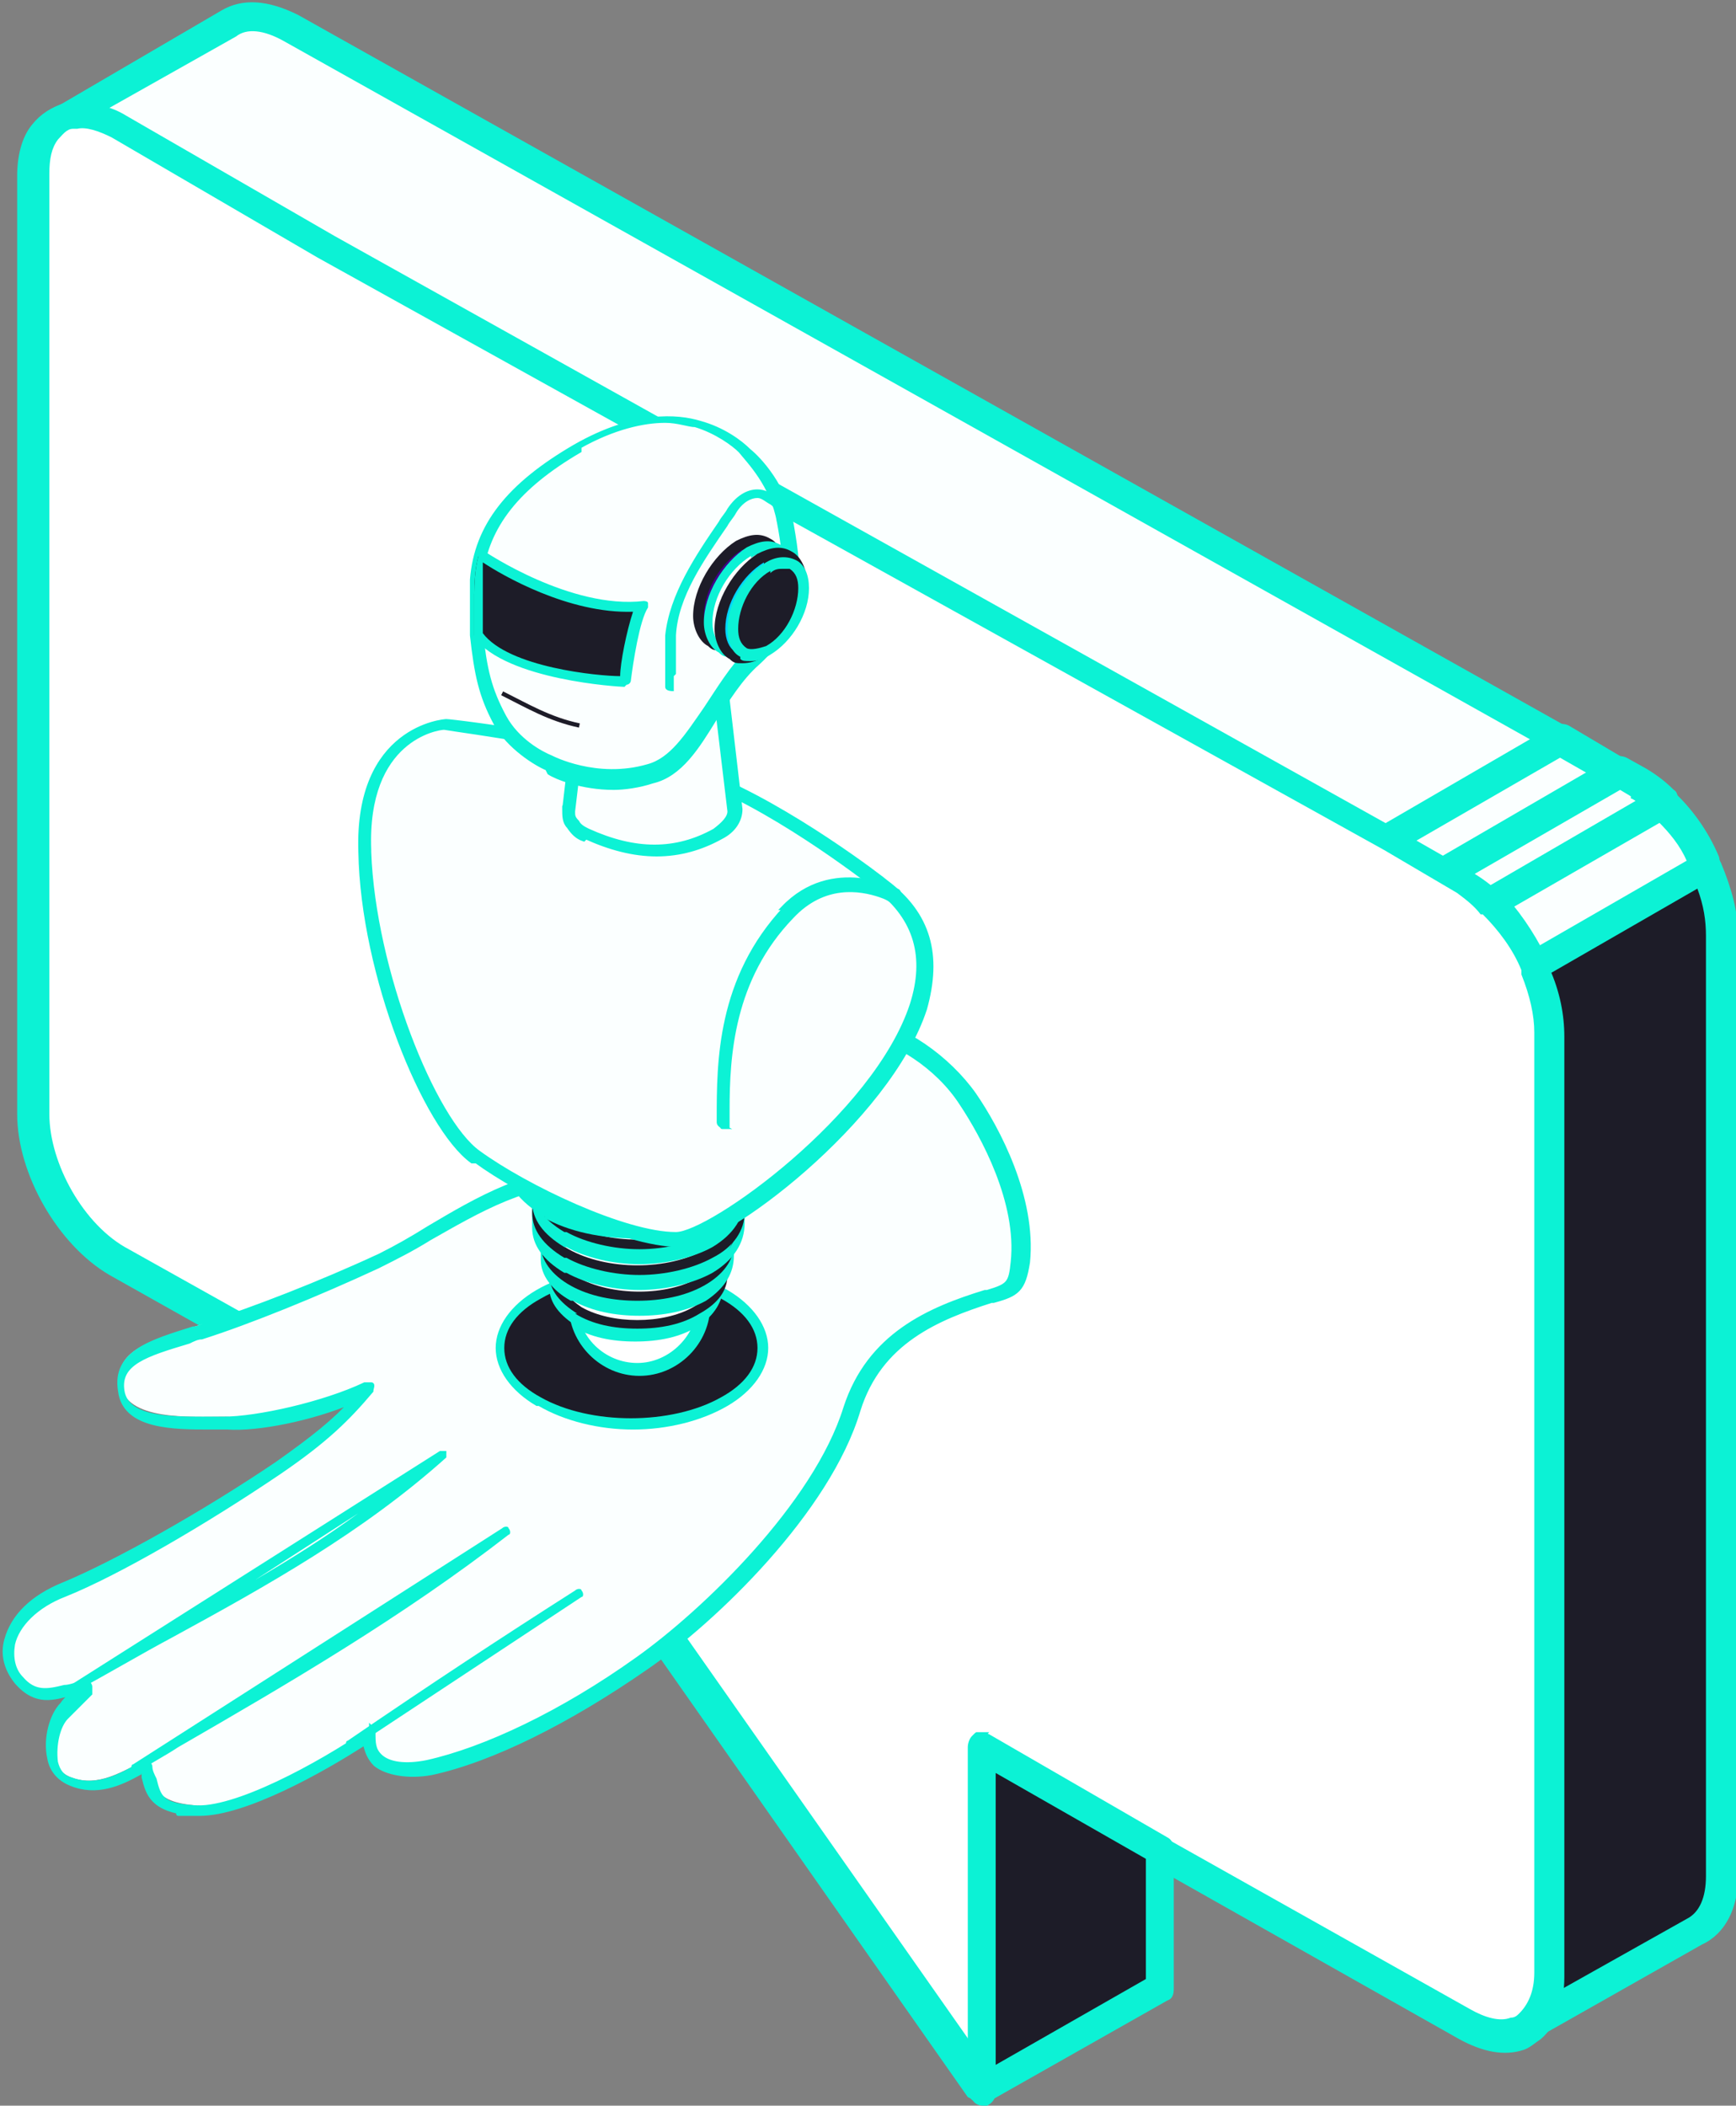 <?xml version="1.0" encoding="UTF-8"?>
<svg id="Layer_1" xmlns="http://www.w3.org/2000/svg" version="1.1" viewBox="0 0 80.9 98.1">
  <rect x="0" y="0" width="80.9" height="98.1" fill="#808080" stroke="none"/>
  <!-- Generator: Adobe Illustrator 29.3.1, SVG Export Plug-In . SVG Version: 2.1.0 Build 151)  -->
  <defs>
    <style>
      .st0 {
        fill: #00d5ff;
      }

      .st1 {
        fill: #fbffff;
      }

      .st2, .st3 {
        fill: #0cf2d5;
      }

      .st4 {
        fill: #3f0085;
      }

      .st5 {
        fill: #fff;
      }

      .st6, .st7 {
        fill: #1d1c28;
      }

      .st7 {
        stroke: #1d1c28;
      }

      .st7, .st3 {
        stroke-miterlimit: 10;
        stroke-width: .2px;
      }

      .st3 {
        stroke: #0cf2d5;
      }
    </style>
  </defs>
  <g>
    <g>
      <g>
        <path class="st1" d="M9.6,14.7l49.6,27.7,5.2-3,8.4-4.9L13.6,1.3c-1.1-.7-2.2-.7-2.9-.2L3,5.5l6.6,9.2Z"/>
        <path class="st2" d="M58.8,42.9L9.2,15.3c0,0-.2-.1-.2-.2L2.4,5.9c-.1-.2-.1-.3-.1-.5,0-.2.2-.3.3-.4L10.3.5c1-.6,2.2-.5,3.6.2l59.2,33.2c.2.1.3.3.3.6,0,.2-.1.5-.3.6l-13.6,7.9c-.1,0-.2,0-.3,0s-.2,0-.3,0ZM13.2,1.9c-.9-.5-1.7-.6-2.2-.2L3.9,5.7l6.1,8.5,49.1,27.4,12.3-7.1L13.2,1.9ZM9.6,14.7h0s0,0,0,0Z"/>
      </g>
      <g>
        <polygon class="st1" points="75.4 36.1 61.8 43.9 59.1 42.4 72.7 34.5 75.4 36.1"/>
        <path class="st2" d="M61.5,44.5l-2.7-1.6c-.2-.1-.3-.3-.3-.6s.1-.5.3-.6l13.6-7.9c.2-.1.5-.1.7,0l2.7,1.6c.2.1.3.3.3.6,0,.2-.1.5-.3.6l-13.6,7.9c-.1,0-.2,0-.3,0s-.2,0-.3,0ZM72.7,35.3l-12.3,7.1,1.4.8,12.3-7.1-1.4-.8Z"/>
      </g>
      <g>
        <path class="st1" d="M77.5,37.5l-13.6,7.9c-.4-.4-.8-.7-1.2-1l-.8-.5,13.6-7.9.9.5c.4.2.8.6,1.2.9Z"/>
        <path class="st2" d="M63.4,45.8c-.3-.3-.7-.6-1.1-.9l-.8-.5c-.2-.1-.3-.3-.3-.6s.1-.5.3-.6l13.6-7.9c.2-.1.5-.1.7,0l.9.5c.5.3.9.6,1.3,1,.2.1.2.4.2.6,0,.2-.1.4-.3.5l-13.6,7.9c-.1,0-.2,0-.3,0-.2,0-.3,0-.5-.2ZM76,37.1l-.5-.3-12.3,7.1c.3.2.6.4.8.6l12.4-7.1c-.1,0-.3-.2-.4-.2Z"/>
      </g>
      <g>
        <path class="st1" d="M79.5,40.4l-6,3.5-7.6,4.4c-.5-1.1-1.2-2.1-2-2.9l13.6-7.9c.8.8,1.5,1.8,2,2.9Z"/>
        <path class="st2" d="M65.7,48.9c-.2,0-.3-.2-.4-.4-.4-1-1.1-2-1.9-2.7-.2-.1-.2-.4-.2-.6s.1-.4.3-.5l13.6-7.9c.3-.1.6-.1.8,0,.9.8,1.7,1.9,2.2,3.1.1.3,0,.7-.3.8l-13.6,7.9c-.1,0-.2,0-.3,0s-.1,0-.2,0ZM77.4,38.3l-12.5,7.2c.5.5.9,1.2,1.2,1.8l12.5-7.2c-.3-.7-.8-1.3-1.3-1.8Z"/>
      </g>
      <g>
        <path class="st6" d="M79.5,40.4l-6,3.5-7.6,4.4c.5,1,.7,2.1.7,3.1v23.7s4.6,19.1,4.1,19.6l8.3-4.7h0c.8-.4,1.3-1.3,1.3-2.7v-20.2s0-23.6,0-23.6c0-1-.3-2.1-.8-3.1Z"/>
        <path class="st2" d="M70.2,95c-.1-.2-.2-.4,0-.6,0-1.4-2.5-12.5-4.1-19.2,0,0,0-.1,0-.2v-23.7c0-.9-.2-1.8-.7-2.8-.1-.3,0-.7.3-.8l13.6-7.9c.2,0,.4-.1.5,0,.2,0,.3.2.4.4.5,1.2.8,2.3.8,3.4v43.8c0,1.5-.6,2.7-1.7,3.2l-8.3,4.7c-.1,0-.2,0-.3,0-.2,0-.4-.1-.5-.3ZM70.3,94.1s0,0,0,0t0,0ZM70.3,94.1h0s0,0,0,0ZM66.7,48.5c.4,1,.6,1.9.6,2.8v23.6c2.8,11.7,3.8,16.6,4,18.6l7.3-4.1s0,0,0,0c.6-.3.9-1,.9-2v-43.8c0-.7-.1-1.4-.4-2.2l-12.5,7.2Z"/>
      </g>
      <g>
        <path class="st5" d="M1.5,9.6v-1.4c0-.8.2-1.5.5-2,.3-.4.6-.6,1.1-.8.1,0,.2,0,.4,0,.6,0,1.3.1,2,.5l9.7,5.6,49.6,27.7h.1c0,0,2.6,1.6,2.6,1.6h.1c0,0,.7.5.7.5.4.3.9.6,1.2,1,0,0,0,0,.1.1.8.8,1.4,1.8,1.9,2.8,0,0,0,0,0,.1.4,1,.7,2,.7,3v43.8c0,1.1-.3,1.9-.9,2.4-.2.2-.4.3-.6.4-.7.2-1.5,0-2.5-.4l-1.1-.6-21.5-12.1v15.9s-18.3-26.2-18.3-26.2l-21.8-12.2c-2.2-1.3-4-4.4-4-6.9V9.6Z"/>
        <path class="st2" d="M45.1,97.7l-18.3-26.1-21.7-12.2c-2.4-1.4-4.3-4.7-4.3-7.5V8.2c0-.9.2-1.8.7-2.4.4-.5.9-.8,1.5-1,.2,0,.3,0,.5,0,.8,0,1.6.1,2.4.6l9.7,5.6,49.6,27.7,3.5,2c.5.3,1,.7,1.4,1.1h.1c.8.9,1.5,2,2,3.1,0,0,0,0,0,.2.5,1.1.7,2.2.7,3.2v43.8c0,1.3-.4,2.3-1.1,2.9-.3.2-.5.4-.8.5-.9.3-1.9.1-3-.5l-21.6-12.2v14.7c0,.3-.2.5-.4.6,0,0-.1,0-.2,0-.2,0-.4-.1-.5-.3ZM45.9,80.9l22.6,12.7c.7.4,1.4.6,1.9.4.2,0,.3-.1.4-.2.4-.4.7-1,.7-1.9v-43.8c0-.8-.2-1.7-.6-2.7,0,0,0,0,0-.2-.4-1-1.1-1.9-1.8-2.6h-.1c-.3-.4-.7-.7-1.1-1l-3.4-2L14.8,12,5.2,6.4c-.6-.3-1.2-.5-1.6-.4,0,0-.2,0-.2,0-.3,0-.5.3-.7.5-.3.4-.4.9-.4,1.6v1.4h0v42.4c0,2.3,1.6,5.2,3.7,6.3l21.8,12.2c0,0,.2.1.2.2l17.2,24.5v-13.8c0-.2.1-.5.3-.6.1,0,.2,0,.3,0s.2,0,.3,0Z"/>
      </g>
    </g>
    <g>
      <polygon class="st6" points="45.7 97.3 54.1 92.6 54 86.2 45.7 81.5 45.7 97.3"/>
      <path class="st2" d="M45.4,97.9c-.2-.1-.3-.3-.3-.6v-15.9c0-.2.1-.5.3-.6.2-.1.5-.1.7,0l8.3,4.8c.2.1.3.3.3.6v6.4c0,.2,0,.5-.3.6l-8.3,4.7c-.1,0-.2,0-.3,0s-.2,0-.3,0ZM53.4,86.6l-7-4v13.6s7-4,7-4v-5.6Z"/>
    </g>
  </g>
  <g>
    <g>
      <g>
        <path class="st1" d="M38,48.7c.3-.5.9-1.1,2-1,1.8.3,3.9,1.7,5.1,3.4,1.5,2.2,2.7,5.1,2.5,7.6-.1,1.3-.4,1.3-1.5,1.6-2.8.8-5.4,2-6.4,5.2-1.4,4.4-6.3,9.4-9.8,11.9-3.5,2.5-7.1,4.3-9.9,4.9-1.7.4-3-.2-2.8-1.7-2.1,1.4-6.2,3.8-8.2,3.5-2-.2-1.7-1-2.2-2.1-1.1.5-2.2,1.3-3.5.8-1.3-.5-1-2.6-.3-3.3.6-.7.6-.6,1.1-1.1-1.1,0-2.2,1-3.2-.2-1.1-1.2-.6-3.2,2.1-4.3,2.6-1.1,6.8-3.5,9.9-5.7,2.2-1.5,3.1-2.4,4.3-3.8-1.9.9-5,1.7-6.7,1.6-1.7,0-4.6.2-4.9-1.5-.3-1.7,1.7-2.1,3.8-2.8,2.1-.6,5.2-1.9,8.2-3.2,2.9-1.4,5.9-4,10.2-4,4.1,0,7.9-1.7,10.3-6Z"/>
        <path class="st3" d="M8.9,84.5c-1.8-.2-2-.9-2.2-1.7,0-.1,0-.2,0-.3,0,0-.2,0-.2.1-.9.5-2,1-3.2.5-.5-.2-.9-.6-1-1.2-.2-.9.1-2,.6-2.5.2-.3.4-.4.5-.5,0,0,0,0-.1,0-.8.2-1.6.5-2.5-.5-.5-.6-.7-1.3-.5-2,.3-1.1,1.2-2,2.7-2.6,2.4-1,6.5-3.3,9.9-5.6,1.7-1.2,2.7-2,3.5-2.9-1.9.8-4.4,1.3-5.8,1.2-.3,0-.5,0-.8,0-1.7,0-4,0-4.2-1.7-.3-1.8,1.5-2.3,3.4-2.9.2,0,.4-.1.6-.2,2.2-.7,5.3-1.9,8.1-3.2.8-.4,1.5-.8,2.3-1.3,2.2-1.3,4.7-2.8,7.9-2.8h0c3.1,0,7.3-1,10-5.8.5-.8,1.3-1.2,2.3-1.1,1.9.3,4,1.8,5.2,3.5,1.1,1.6,2.8,4.8,2.5,7.8-.2,1.3-.5,1.5-1.6,1.8h-.1c-2.5.8-5.2,1.9-6.2,5.1-1.4,4.7-6.7,9.8-9.9,12-3.6,2.5-7.2,4.3-10,4.9-1.1.2-2.1,0-2.6-.4-.3-.3-.4-.6-.5-1-2,1.3-5.6,3.3-7.7,3.3s-.2,0-.3,0ZM17.3,80.5c0,0,.1.1.1.2,0,.5,0,.8.3,1.1.4.4,1.2.5,2.2.3,2.7-.6,6.3-2.3,9.8-4.8,3.1-2.2,8.3-7.2,9.7-11.7,1.1-3.4,3.9-4.6,6.5-5.4h.1c1-.3,1.1-.4,1.2-1.4.3-2.8-1.4-5.9-2.4-7.4-1.1-1.7-3.1-3-4.9-3.3-1-.2-1.5.4-1.8.8-2.2,3.9-5.9,6.1-10.4,6.1h0c-3.1,0-5.4,1.4-7.7,2.7-.8.5-1.6.9-2.4,1.3-2.8,1.3-6,2.6-8.2,3.3-.2,0-.4.1-.6.2-2,.6-3.3,1-3.1,2.3.2,1.3,2.2,1.3,3.8,1.3.3,0,.6,0,.9,0,1.6,0,4.7-.7,6.6-1.6.1,0,.2,0,.3,0s0,.2,0,.3c-1.1,1.3-2.1,2.3-4.3,3.8-3.4,2.3-7.5,4.7-10,5.7-1.3.5-2.2,1.4-2.4,2.3-.1.6,0,1.2.4,1.6.6.7,1.2.6,2,.4.3,0,.7-.2,1-.2,0,0,.2,0,.2.2,0,0,0,.2,0,.3-.1.1-.2.2-.3.3-.2.2-.3.3-.8.8-.4.4-.6,1.3-.5,2.1.1.4.3.7.7.8,1,.4,2,0,2.9-.5.2,0,.3-.2.5-.2,0,0,.1,0,.2,0,0,0,.1,0,.1.1,0,.2.1.4.2.6.2.8.3,1.2,1.8,1.3,1.9.2,5.9-2,8.1-3.5,0,0,0,0,.1,0s0,0,.1,0Z"/>
      </g>
      <g>
        <path class="st1" d="M3.5,78.7c5.9-3.5,12-6.3,17.2-10.9l-17.2,10.9Z"/>
        <path class="st2" d="M3.3,78.8c0-.1,0-.3,0-.3l17.2-10.9c.1,0,.2,0,.3,0,0,.1,0,.2,0,.3-3.9,3.5-8.4,6-12.8,8.4-1.5.8-3,1.7-4.5,2.5,0,0,0,0-.1,0,0,0-.2,0-.2-.1ZM11.9,73.6c1.7-1,3.3-2,4.8-3.1l-4.8,3.1Z"/>
      </g>
      <g>
        <path class="st1" d="M6.4,82.3c5.9-3.5,11.8-6.8,17.2-11l-17.2,11Z"/>
        <path class="st2" d="M6.4,82.5s0,0,.1,0c.6-.4,1.2-.7,1.8-1.1,5.2-3,10.5-6.1,15.4-9.9.1,0,.1-.2,0-.3,0-.1-.2-.1-.3,0l-17.2,11c-.1,0-.1.2,0,.3,0,0,.1.1.2.1Z"/>
      </g>
      <g>
        <path class="st1" d="M16.4,81.1c3.5-2.4,7-4.7,10.6-7l-10.6,7Z"/>
        <path class="st2" d="M16.4,81.4s0,0,.1,0l10.6-7c.1,0,.1-.2,0-.3,0-.1-.2-.1-.3,0-3.3,2.1-6.8,4.4-10.6,7-.1,0-.1.2,0,.3,0,0,.1.1.2.1Z"/>
      </g>
    </g>
    <g>
      <path class="st6" d="M25.1,60.3c-2.4,1.4-2.4,3.6,0,5,2.4,1.4,6.2,1.4,8.6,0,2.4-1.4,2.4-3.6,0-5-2.4-1.4-6.2-1.4-8.6,0Z"/>
      <path class="st2" d="M25,65.5c-1.2-.7-1.9-1.7-1.9-2.7s.7-2,1.9-2.7h0c2.4-1.4,6.4-1.4,8.9,0,1.2.7,1.9,1.7,1.9,2.7s-.7,2-1.9,2.7c-1.2.7-2.8,1.1-4.4,1.1s-3.2-.4-4.4-1.1ZM25.2,60.5c-1.1.6-1.7,1.4-1.7,2.3s.6,1.7,1.7,2.3c2.3,1.3,6.1,1.3,8.4,0,1.1-.6,1.7-1.4,1.7-2.3s-.6-1.7-1.7-2.3c-1.2-.7-2.7-1-4.2-1s-3,.3-4.2,1Z"/>
    </g>
  </g>
  <g>
    <g>
      <g>
        <path class="st5" d="M29.7,63.8h0c1.7,0,3-1.4,3-3v-3.1c0-1.7-1.4-3-3-3h0c-1.7,0-3,1.4-3,3v3.1c0,1.7,1.4,3,3,3Z"/>
        <path class="st2" d="M26.5,60.8v-3.1c0-1.8,1.5-3.3,3.3-3.3s3.3,1.5,3.3,3.3v3.1c0,1.8-1.5,3.3-3.3,3.3s-3.3-1.5-3.3-3.3ZM26.9,57.6v3.1c0,1.6,1.3,2.8,2.8,2.8s2.8-1.3,2.8-2.8v-3.1c0-1.6-1.3-2.8-2.8-2.8s-2.8,1.3-2.8,2.8Z"/>
      </g>
      <g>
        <g>
          <path class="st2" d="M26.7,59.3c0,0,.2-.1.3-.2,1.5-.9,4-.9,5.5,0,0,0,.2.1.3.2h.9v.6c0,.6-.3,1.2-1.1,1.7-1.5.9-4,.9-5.5,0-.8-.4-1.1-1-1.1-1.6v-.7h.9Z"/>
          <path class="st2" d="M26.9,61.8c-.8-.5-1.3-1.1-1.3-1.8v-.7c0-.1.1-.2.2-.2h.8c0,0,.2,0,.2-.1,1.6-.9,4.1-.9,5.7,0,0,0,.2,0,.2.1h.8c.1,0,.2.1.2.2v.6c0,.7-.4,1.4-1.2,1.9-.8.5-1.8.7-2.9.7s-2.1-.2-2.9-.7ZM32.8,59.6s0,0-.1,0c0,0-.2-.1-.3-.2-1.4-.8-3.8-.8-5.2,0,0,0-.2.1-.3.2,0,0,0,0-.1,0h-.6s0,.5,0,.5c0,.5.4,1,1,1.4,1.4.8,3.8.8,5.2,0,.7-.4,1.1-.9,1-1.5v-.4s-.6,0-.6,0Z"/>
        </g>
        <g>
          <path class="st1" d="M27,61c1.5.9,4,.9,5.5,0,1.5-.9,1.5-2.3,0-3.2-1.5-.9-4-.9-5.5,0-1.5.9-1.5,2.3,0,3.2Z"/>
          <path class="st6" d="M26.9,61.2h0c-.8-.5-1.3-1.1-1.3-1.8,0-.7.4-1.3,1.3-1.8,1.6-.9,4.1-.9,5.7,0,.8.5,1.3,1.1,1.3,1.8,0,.7-.4,1.3-1.3,1.8-.8.5-1.8.7-2.9.7s-2.1-.2-2.9-.7ZM27.1,58.1c-.7.4-1,.9-1,1.4,0,.5.4,1,1,1.4,1.4.8,3.8.8,5.2,0,.7-.4,1-.9,1-1.4,0-.5-.4-1-1-1.4-.7-.4-1.7-.6-2.6-.6s-1.9.2-2.6.6ZM27,61h0,0Z"/>
        </g>
      </g>
      <g>
        <g>
          <path class="st2" d="M26.5,57.9c0,0,.2-.1.3-.2,1.6-1,4.3-1,6,0,.1,0,.2.1.3.2h.9v.6c0,.7-.4,1.3-1.2,1.8-1.6,1-4.3,1-6,0-.8-.5-1.2-1.1-1.2-1.7v-.8h.9Z"/>
          <path class="st2" d="M26.6,60.6c-.9-.5-1.4-1.2-1.4-1.9v-.8c0-.1.1-.2.2-.2h.9c0,0,.2-.1.3-.2,1.7-1,4.5-1,6.2,0,0,0,.2.1.3.2h.9c.1,0,.2.1.2.2v.6c0,.8-.4,1.5-1.3,2.1-.9.5-2,.7-3.1.7-1.1,0-2.2-.2-3.1-.7ZM33,58.1s0,0-.1,0c0,0-.2-.1-.3-.2-1.6-.9-4.2-.9-5.7,0,0,0-.2.1-.3.2,0,0,0,0-.1,0h-.7s0,.5,0,.5c0,.6.4,1.1,1.1,1.5,1.6.9,4.2.9,5.7,0,.8-.4,1.2-1,1.1-1.6v-.4s-.7,0-.7,0Z"/>
        </g>
        <g>
          <path class="st1" d="M26.8,59.7c1.6,1,4.3,1,6,0,1.6-1,1.6-2.5,0-3.4-1.6-1-4.3-1-6,0-1.6,1-1.6,2.5,0,3.4Z"/>
          <path class="st6" d="M26.6,59.9h0c-.9-.5-1.4-1.2-1.4-1.9s.5-1.4,1.4-1.9c1.7-1,4.5-1,6.2,0,.9.5,1.4,1.2,1.4,1.9s-.5,1.4-1.4,1.9c-.9.5-2,.7-3.1.7s-2.2-.2-3.1-.7ZM26.9,56.5c-.7.4-1.1,1-1.1,1.5s.4,1.1,1.1,1.5h0c1.6.9,4.2.9,5.7,0,.7-.4,1.1-1,1.1-1.5s-.4-1.1-1.1-1.5c-.8-.5-1.8-.7-2.9-.7s-2.1.2-2.9.7ZM26.8,59.7h0,0Z"/>
        </g>
      </g>
      <g>
        <g>
          <path class="st2" d="M26.1,56.4c.1,0,.2-.1.3-.2,1.8-1.1,4.8-1.1,6.6,0,.1,0,.2.1.3.2h1v.7c0,.7-.4,1.5-1.4,2.1-1.8,1.1-4.8,1.1-6.6,0-.9-.5-1.4-1.2-1.4-1.9v-.9h1Z"/>
          <path class="st2" d="M26.3,59.3c-1-.6-1.5-1.3-1.5-2.1v-.9c0-.1.1-.2.2-.2h1c0,0,.2-.1.3-.2,1.9-1.1,5-1.1,6.9,0,.1,0,.2.1.3.2h1c.1,0,.2.1.2.2v.7c0,.9-.5,1.7-1.5,2.3-.9.5-2.2.8-3.4.8s-2.5-.3-3.4-.8ZM33.4,56.6s0,0-.1,0c0,0-.2-.1-.3-.2-1.8-1-4.6-1-6.4,0-.1,0-.2.1-.3.2,0,0,0,0-.1,0h-.8s0,.6,0,.6c0,.6.4,1.2,1.3,1.7,1.8,1,4.6,1,6.4,0,.9-.5,1.3-1.2,1.2-1.9v-.5s-.8,0-.8,0Z"/>
        </g>
        <g>
          <path class="st1" d="M26.4,58.4c1.8,1.1,4.8,1.1,6.6,0,1.8-1.1,1.8-2.8,0-3.8-1.8-1.1-4.8-1.1-6.6,0s-1.8,2.8,0,3.8Z"/>
          <path class="st6" d="M26.3,58.6h0c-1-.6-1.5-1.3-1.5-2.1,0-.8.5-1.6,1.5-2.1,1.9-1.1,5-1.1,6.9,0,1,.6,1.5,1.3,1.5,2.1,0,.8-.5,1.6-1.5,2.1-.9.5-2.2.8-3.4.8s-2.5-.3-3.4-.8ZM26.5,54.8c-.8.5-1.3,1.1-1.3,1.7,0,.6.4,1.2,1.3,1.7h0c1.8,1,4.6,1,6.4,0,.8-.5,1.3-1.1,1.3-1.7,0-.6-.4-1.2-1.3-1.7-.9-.5-2-.8-3.2-.8s-2.3.3-3.2.8Z"/>
        </g>
      </g>
      <g>
        <g>
          <path class="st2" d="M26.1,55.1c.1,0,.2-.1.3-.2,1.8-1.1,4.8-1.1,6.6,0,.1,0,.2.1.3.2h1v.7c0,.7-.4,1.5-1.4,2.1-1.8,1.1-4.8,1.1-6.6,0-.9-.5-1.4-1.2-1.4-1.9v-.9h1Z"/>
          <path class="st2" d="M26.3,58.1c-1-.6-1.5-1.3-1.5-2.1v-.9c0-.1.1-.2.2-.2h1c0,0,.2-.1.3-.2,1.9-1.1,5-1.1,6.9,0,.1,0,.2.1.3.2h1c.1,0,.2.1.2.2v.7c0,.9-.5,1.7-1.5,2.3-.9.5-2.2.8-3.4.8s-2.5-.3-3.4-.8ZM33.4,55.4s0,0-.1,0c0,0-.2-.1-.3-.2-1.8-1-4.6-1-6.4,0-.1,0-.2.1-.3.2,0,0,0,0-.1,0h-.8s0,.6,0,.6c0,.6.4,1.2,1.3,1.7,1.8,1,4.6,1,6.4,0,.9-.5,1.3-1.2,1.2-1.9v-.5s-.8,0-.8,0Z"/>
        </g>
        <g>
          <path class="st1" d="M26.4,57.2c1.8,1.1,4.8,1.1,6.6,0,1.8-1.1,1.8-2.8,0-3.8-1.8-1.1-4.8-1.1-6.6,0s-1.8,2.8,0,3.8Z"/>
          <path class="st6" d="M26.3,57.4h0c-1-.6-1.5-1.3-1.5-2.1s.5-1.6,1.5-2.1c1.9-1.1,5-1.1,6.9,0,1,.6,1.5,1.3,1.5,2.1s-.5,1.6-1.5,2.1c-.9.5-2.2.8-3.4.8s-2.5-.3-3.4-.8ZM26.5,53.6c-.8.5-1.3,1.1-1.3,1.7s.4,1.2,1.3,1.7h0c1.8,1,4.6,1,6.4,0,.8-.5,1.3-1.1,1.3-1.7s-.4-1.2-1.3-1.7c-.9-.5-2-.8-3.2-.8s-2.3.3-3.2.8ZM26.4,57.2h0,0Z"/>
        </g>
      </g>
      <g>
        <g>
          <path class="st1" d="M25.1,51.9c.1,0,.3-.2.4-.3,2.3-1.3,6.1-1.3,8.4,0,.2,0,.3.2.4.3h1.3v2c0,.9-.5,1.9-1.7,2.6-2.3,1.3-6.1,1.3-8.4,0-1.2-.7-1.7-1.6-1.7-2.4v-2.2h1.3Z"/>
          <path class="st2" d="M25.4,56.7c-1.2-.7-1.9-1.6-1.9-2.6v-2.2c0-.1.1-.2.2-.2h1.2c.1,0,.2-.2.4-.2,2.4-1.4,6.3-1.4,8.7,0,.1,0,.3.2.4.2h1.2c.1,0,.2.1.2.2v2c0,1.1-.6,2.1-1.9,2.8-1.2.7-2.8,1-4.3,1s-3.1-.3-4.3-1ZM34.4,52.1s0,0-.1,0c-.1,0-.3-.2-.4-.3-2.3-1.3-5.9-1.3-8.2,0-.1,0-.3.2-.4.3,0,0,0,0-.1,0h-1.1s0,1.9,0,1.9c0,.8.6,1.6,1.6,2.2,2.3,1.3,5.9,1.3,8.2,0,1.1-.6,1.7-1.5,1.6-2.4v-1.8s-1.1,0-1.1,0Z"/>
        </g>
        <g>
          <path class="st1" d="M25.5,54.5c2.3,1.3,6.1,1.3,8.4,0,2.3-1.3,2.3-3.5,0-4.9-2.3-1.3-6.1-1.3-8.4,0-2.3,1.3-2.3,3.5,0,4.9Z"/>
          <path class="st4" d="M25.4,54.7c-1.2-.7-1.9-1.6-1.9-2.6s.7-1.9,1.9-2.6c2.4-1.4,6.3-1.4,8.7,0,1.2.7,1.9,1.6,1.9,2.6s-.7,1.9-1.9,2.6c-1.2.7-2.8,1-4.3,1s-3.1-.3-4.3-1ZM25.6,49.8c-1.1.6-1.6,1.4-1.6,2.2s.6,1.6,1.6,2.2c2.3,1.3,5.9,1.3,8.2,0,1.1-.6,1.6-1.4,1.6-2.2s-.6-1.6-1.6-2.2c-1.1-.7-2.6-1-4.1-1s-3,.3-4.1,1Z"/>
        </g>
        <g>
          <path class="st0" d="M26.4,54c1.8,1.1,4.8,1.1,6.6,0,1.8-1.1,1.8-2.8,0-3.8-1.8-1.1-4.8-1.1-6.6,0-1.8,1.1-1.8,2.8,0,3.8Z"/>
          <path class="st4" d="M26.3,54.2c-1-.6-1.5-1.3-1.5-2.1s.5-1.6,1.5-2.1c1.9-1.1,5-1.1,6.9,0,1,.6,1.5,1.3,1.5,2.1s-.5,1.6-1.5,2.1c-.9.5-2.2.8-3.4.8s-2.5-.3-3.4-.8ZM26.5,50.4c-.8.5-1.3,1.1-1.3,1.7s.4,1.2,1.3,1.7c1.8,1,4.6,1,6.4,0,.8-.5,1.3-1.1,1.3-1.7s-.4-1.2-1.3-1.7c-.9-.5-2-.8-3.2-.8s-2.3.3-3.2.8Z"/>
        </g>
      </g>
    </g>
    <g>
      <path class="st1" d="M41.1,41.3s-4.4-3.5-8.2-5c-3.8-1.5-12.1-2.5-12.1-2.5,0,0-3.9.3-3.7,5.9.2,5.6,3.1,12.7,5.2,14.2,2.1,1.5,6.9,3.9,9.4,3.9,2.6,0,16.7-11.1,9.5-16.5Z"/>
      <path class="st3" d="M22,54.1c-2.2-1.6-5.1-8.7-5.2-14.4-.2-5.8,3.9-6.1,4-6.1,0,0,0,0,0,0,.3,0,8.4,1,12.2,2.5,3.8,1.5,8.2,4.9,8.3,5,2,1.5,2.5,3.4,1.8,5.9-1.7,5.2-9.4,11-11.4,11,0,0,0,0,0,0-2.8,0-7.6-2.5-9.5-3.9ZM17.2,39.7c.2,5.5,3,12.5,5.1,14,2.2,1.6,6.8,3.8,9.2,3.8,0,0,0,0,0,0,1.6,0,9.3-5.5,11-10.7.7-2.2.2-4-1.6-5.4,0,0,0,0,0,0,0,0-4.4-3.5-8.2-5-3.7-1.4-11.5-2.4-12-2.5-.3,0-3.7.5-3.5,5.7ZM41.1,41.3h0,0Z"/>
    </g>
    <g>
      <g>
        <path class="st1" d="M26.4,37.8c0,.2,0,.4.2.6.1.2.3.4.6.5,2.6,1.2,4.6.9,6.1,0,.5-.3.8-.7.8-1.1v-.5c0,0-.2-1.3-.2-1.3l-.5-4v-.7c0,0-.3-2.2-.3-2.2v-.5c0,0,0-.3,0-.3h0s-5.6,0-5.6,0h0s-.8,6.8-.8,6.8v.8c0,0,0,0,0,0h0s-.1,1.3-.1,1.3v.5Z"/>
        <path class="st3" d="M27.2,39.1c-.3-.1-.5-.3-.7-.6-.2-.2-.2-.5-.2-.8s0,0,0,0l1.1-9.4c0-.1.1-.2.2-.2h5.6c.1,0,.2,0,.2.2l1.1,9.4s0,0,0,0c0,.5-.3,1-.9,1.3-.9.5-1.9.8-3,.8s-2.2-.3-3.3-.8ZM32.9,28.6h-5.1s-1.1,9.2-1.1,9.2c0,.2,0,.3.2.5.1.2.3.3.5.4,2.2,1,4.1,1,5.9,0,.4-.3.7-.6.7-.9l-1.1-9.2ZM27.5,28.3h0s0,0,0,0Z"/>
      </g>
      <g>
        <path class="st1" d="M32.3,27.2c1.1.6,1.1,1.6,0,2.3-1.1.6-2.8.6-3.9,0-1.1-.6-1.1-1.6,0-2.3,1.1-.6,2.8-.6,3.9,0Z"/>
        <path class="st4" d="M28.2,29.7c-.6-.3-.9-.8-.9-1.3s.3-1,.9-1.3c1.1-.7,3-.7,4.2,0,.6.3.9.8.9,1.3s-.3,1-.9,1.3c-.6.3-1.3.5-2.1.5s-1.5-.2-2.1-.5ZM28.5,27.4c-.5.3-.7.6-.7.9s.2.7.7.9c1,.6,2.7.6,3.7,0,.5-.3.7-.6.7-.9s-.2-.7-.7-.9h0c-.5-.3-1.2-.4-1.9-.4s-1.3.1-1.9.4ZM32.3,27.2h0,0Z"/>
      </g>
    </g>
    <g>
      <path class="st1" d="M22.2,26.8h0c.2-2.2,1.4-4.1,4.7-6,2.7-1.6,4.7-1.3,5.6-1.1h0s0,0,0,0c0,0,0,0,0,0,1,.3,1.7.8,2.2,1.2.7.7,1.6,1.9,1.9,3.4.4,2.3.5,4.4-1.5,6.2-2,1.8-2.7,4.8-4.8,5.4-2.6.8-4.7-.4-4.7-.4h0c-.8-.4-1.8-1.1-2.3-2-.7-1.3-.9-2.3-1.1-4.1,0,0,0-.2,0-.3,0,0,0,0,0,0,0-.4,0-.8,0-1.2,0-.4,0-.8,0-1.2Z"/>
      <path class="st3" d="M25.5,35.8h0c-.5-.2-1.8-1-2.4-2.1-.7-1.3-.9-2.3-1.1-4.1v-.2s0,0,0,0c0-.4,0-.8,0-1.2,0-.4,0-.8,0-1.2,0,0,0,0,0,0,.2-2.5,1.7-4.4,4.8-6.2,2.8-1.6,4.8-1.4,5.8-1.1,0,0,0,0,0,0,1.1.3,1.9.9,2.3,1.3.5.4,1.7,1.7,2,3.5.4,2.3.6,4.4-1.6,6.4-.8.7-1.4,1.7-2,2.6-.8,1.3-1.6,2.6-2.9,2.9-.6.2-1.3.3-1.8.3-1.5,0-2.7-.5-3-.7ZM27,21c-2.9,1.7-4.3,3.5-4.6,5.8,0,0,0,0,0,0,0,.3,0,.7,0,1.1,0,.4,0,.9,0,1.2v.3c.2,1.8.4,2.7,1.1,4,.6,1.1,1.7,1.7,2.2,1.9,0,0,2.1,1.1,4.5.4,1.1-.3,1.8-1.4,2.7-2.7.6-.9,1.2-1.9,2-2.7,2-1.8,1.8-3.9,1.4-6-.3-1.7-1.4-2.8-1.8-3.3-.3-.3-1.1-.9-2.1-1.2,0,0,0,0,0,0-.3,0-.8-.2-1.4-.2-1,0-2.4.3-4,1.2Z"/>
    </g>
    <g>
      <path class="st6" d="M22.3,29.6c1.4,1.9,6.8,2.2,6.8,2.2,0,0,.4-2.7.8-3.5-3.6.4-7.6-2.4-7.6-2.4,0,0-.2.6-.2,1.8,0,1.1,0,1.9,0,1.9Z"/>
      <path class="st2" d="M29.1,32c-.2,0-5.5-.3-7-2.3,0,0,0,0,0-.1,0,0,0-.8,0-1.9,0-1.2.2-1.8.2-1.8,0,0,0-.1.1-.2,0,0,.2,0,.2,0,0,0,4,2.7,7.4,2.3,0,0,.2,0,.2.1,0,0,0,.2,0,.2-.4.6-.7,2.6-.8,3.4,0,.1-.1.2-.2.2s0,0,0,0ZM22.5,26.3c0,.3,0,.7,0,1.4,0,.9,0,1.6,0,1.8,1.2,1.6,5.4,2,6.4,2,0-.6.3-2.1.6-3-3,.1-6.1-1.7-7-2.3ZM22.3,29.6h0,0Z"/>
    </g>
    <path class="st7" d="M27,33.8s0,0,0,0c0,0,0,0,0,0-1.4-.3-2.4-.9-3.6-1.5,0,0,0,0,0,0,0,0,0,0,0,0,1.2.6,2.2,1.2,3.6,1.5,0,0,0,0,0,0Z"/>
    <path class="st2" d="M31.4,31.5c0,.1,0,.3,0,.4,0,0,0,.1,0,.2,0,0,0,0,0,.1,0,0,0,0,0,0,0,0,0,0,0,0-.1,0-.4,0-.4-.2s0-.1,0-.2c0-.1,0-.3,0-.4,0-.6,0-1.2,0-1.8.2-1.9,1.4-3.7,2.5-5.3.1-.2.3-.4.4-.6.4-.6.9-.9,1.4-.9h0c.7,0,1.2.7,1.2.8,0,0,0,.2,0,.2l-.3.5s0,0,0-.1c0-.3,0-.5-.3-.7-.2-.1-.4-.3-.6-.3-.3,0-.7.2-1,.7-.1.2-.3.4-.4.6-1.1,1.6-2.3,3.3-2.4,5.1,0,.6,0,1.2,0,1.8Z"/>
    <g>
      <g>
        <path class="st4" d="M32.6,28.6c0,1.2.8,1.7,1.9,1.1,1-.6,1.9-2.1,1.9-3.3,0-1.2-.8-1.7-1.9-1.1-1,.6-1.9,2.1-1.9,3.3Z"/>
        <path class="st6" d="M33,30.1c-.4-.2-.7-.8-.7-1.4h0c0-1.3.9-2.8,2-3.5.6-.3,1.1-.4,1.6-.1.4.2.7.8.7,1.4,0,1.3-.9,2.8-2,3.5-.3.2-.7.3-1,.3s-.4,0-.6-.2ZM34.6,25.6c-1,.6-1.8,1.9-1.8,3.1h0c0,.5.2.9.4,1,.3.2.7.1,1.1-.1,1-.6,1.8-1.9,1.8-3.1,0-.5-.2-.9-.4-1-.1,0-.2,0-.4,0-.2,0-.5,0-.7.2Z"/>
      </g>
      <g>
        <path class="st1" d="M33,28.9c0,1.2.8,1.7,1.9,1.1,1-.6,1.9-2.1,1.9-3.3,0-1.2-.8-1.7-1.9-1.1-1,.6-1.9,2.1-1.9,3.3Z"/>
        <path class="st2" d="M33.5,30.4c-.4-.2-.7-.8-.7-1.4h0c0-1.3.9-2.8,2-3.5.6-.3,1.1-.4,1.6-.1.4.2.7.8.7,1.4,0,1.3-.9,2.8-2,3.5-.3.2-.7.3-1,.3s-.4,0-.6-.2ZM35,25.9c-1,.6-1.8,1.9-1.8,3.1h0c0,.5.2.9.4,1,.3.2.7.1,1.1-.1,1-.6,1.8-1.9,1.8-3.1,0-.5-.2-.9-.4-1-.1,0-.2,0-.4,0-.2,0-.5,0-.7.2Z"/>
      </g>
      <g>
        <path class="st0" d="M33.6,29.2c0,1.2.8,1.7,1.9,1.1,1-.6,1.9-2.1,1.9-3.3,0-1.2-.8-1.7-1.9-1.1-1,.6-1.9,2.1-1.9,3.3Z"/>
        <path class="st6" d="M34,30.7c-.4-.2-.7-.8-.7-1.4h0c0-1.3.9-2.8,2-3.5.6-.3,1.1-.4,1.6-.1.4.2.7.8.7,1.4,0,1.3-.9,2.8-2,3.5-.3.2-.7.3-1,.3s-.4,0-.6-.2ZM35.6,26.2c-1,.6-1.8,1.9-1.8,3.1h0c0,.5.2.9.4,1,.3.2.7.1,1.1-.1,1-.6,1.8-1.9,1.8-3.1s-.2-.9-.4-1c-.1,0-.2,0-.4,0-.2,0-.5,0-.7.2Z"/>
      </g>
      <g>
        <path class="st6" d="M34.1,29.3c0,1.1.7,1.5,1.7,1,.9-.5,1.7-1.8,1.7-2.9,0-1.1-.7-1.5-1.7-1-.9.5-1.7,1.8-1.7,2.9Z"/>
        <path class="st2" d="M34.5,30.6c-.4-.2-.6-.7-.6-1.3h0c0-1.2.8-2.5,1.8-3.1.5-.3,1-.3,1.4-.1.4.2.6.7.6,1.3,0,1.2-.8,2.5-1.8,3.1-.3.2-.6.3-.9.3s-.4,0-.5-.1ZM35.9,26.6c-.9.5-1.5,1.7-1.5,2.7h0c0,.4.1.7.4.9.2.1.6,0,.9-.1.9-.5,1.5-1.7,1.5-2.7,0-.4-.1-.7-.4-.9,0,0-.2,0-.3,0-.2,0-.4,0-.6.2Z"/>
      </g>
    </g>
    <g>
      <path class="st1" d="M41.6,41.7s-2.8-1.5-5,.8c-3.1,3.3-3,7.3-3,9.8l8-10.6Z"/>
      <path class="st3" d="M36.5,42.3c2.3-2.4,5.3-.8,5.3-.8,0,0,.1,0,.1.2,0,0,0,.1,0,.2l-.2.2c-.2-.2-.4-.3-.7-.4-.9-.3-2.6-.6-4.1,1-2.8,2.9-3,6.5-3,9,0,0,0,.1,0,.6,0,.1,0,.2,0,.2,0,0-.1,0-.2,0s0,0,0,0c0,0-.2-.1-.2-.2v-.2c0-2.6,0-6.5,3.1-9.8Z"/>
    </g>
  </g>
</svg>